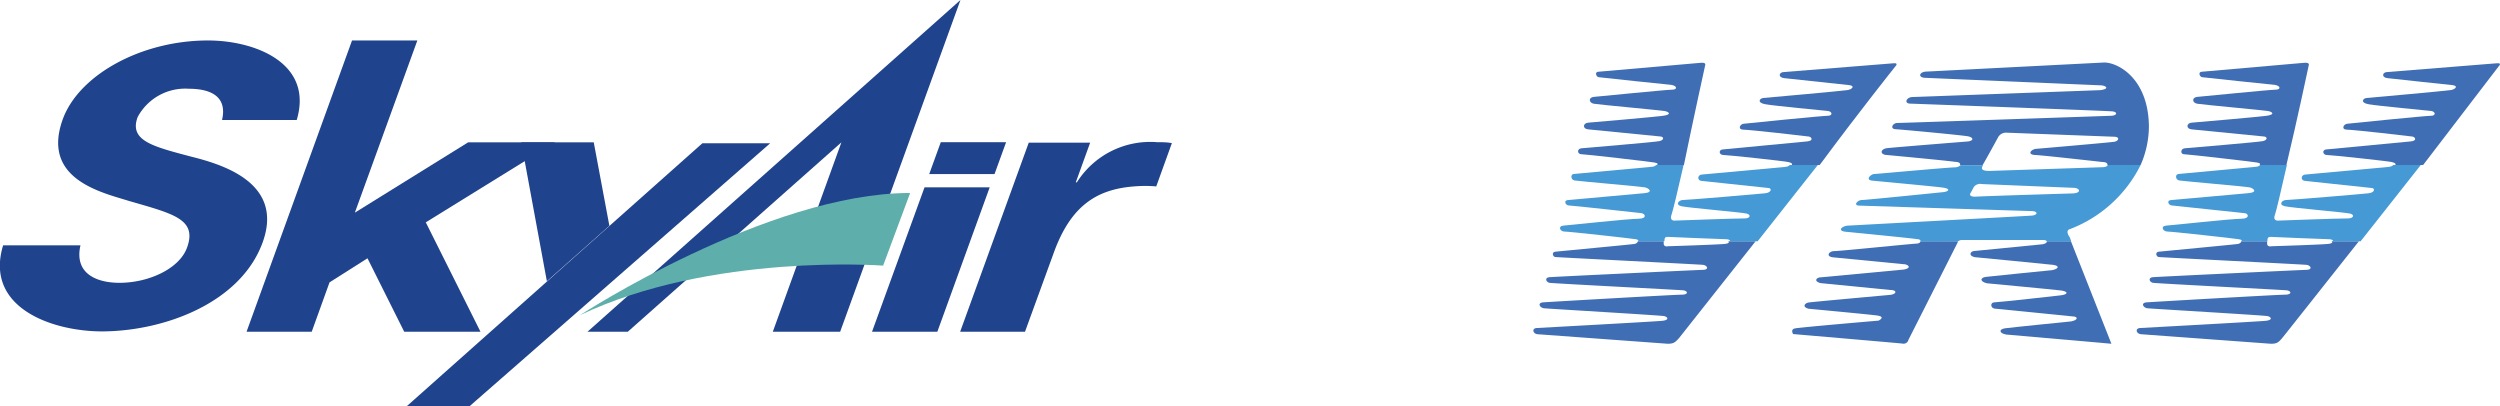 <svg xmlns="http://www.w3.org/2000/svg" viewBox="0 0 160 26"><defs><style>.cls-1{fill:#3f6eb4;}.cls-2{fill:#4599d5;}.cls-3{fill:#1f438c;}.cls-4{fill:#5eafab;}</style></defs><g id="レイヤー_2" data-name="レイヤー 2"><g id="t"><path class="cls-1" d="M121.31,4.24s.23-.23-.13-.19l-7,.56c-.33,0-.41.34,0,.39s4.19.45,4.19.45c.37.06.15.26-.1.31s-5.16.49-5.41.51-.43.3.11.4,3.7.4,4,.43.35.31,0,.31-5.13.48-5.38.51-.39.38,0,.38,4,.41,4.18.44.31.27-.11.31l-5.36.51c-.34,0-.3.36,0,.36s3.9.39,4.15.45.25.11.24.19h1.77C119,7.13,121.31,4.24,121.31,4.24Z"/><path class="cls-1" d="M109.13,4.18s.1-.2-.29-.16l-6.53.57c-.27,0-.16.32,0,.35s4.64.49,4.64.49c.4.06.42.31.06.31s-4.64.43-5,.46-.34.38,0,.44,4.31.42,4.55.47.46.22-.12.3-4.43.41-4.79.44-.38.4,0,.43l4.56.45c.3,0,.31.23,0,.3s-4.7.43-5,.46-.27.38,0,.38,4.4.48,4.67.53.2.1.18.16h1.71C108.34,7.77,109.13,4.18,109.13,4.18Z"/><path class="cls-1" d="M110.39,15.61c-.46.05-3.64.15-3.64.15s-.32.08-.27-.25a.64.64,0,0,1,0-.07h-1.66c0,.06-.07.14-.2.17s-4.83.47-5.08.5-.16.32,0,.34,9.18.47,9.45.5.42.31,0,.32-9.48.44-9.82.47-.22.32,0,.36,8.25.45,8.55.48.38.28-.11.28-8.43.46-8.84.49-.22.35.05.38,7.44.45,7.68.5.35.25-.1.3-8,.46-8,.46c-.4,0-.3.37,0,.4l8.33.61c.35,0,.47-.06.75-.39l4.88-6.17h-1.76C110.71,15.51,110.61,15.59,110.39,15.61Z"/><path class="cls-1" d="M159.92,4.24s.24-.23-.13-.19l-7,.56c-.32,0-.4.34,0,.39s4.19.45,4.19.45c.37.06.15.26-.1.31s-5.16.49-5.41.51-.43.3.11.4,3.71.4,4,.43.35.31,0,.31-5.11.48-5.36.51-.4.38,0,.38,4,.41,4.18.44.31.27-.11.31l-5.37.51c-.33,0-.28.36,0,.36s3.9.39,4.15.45.25.11.24.19h1.77Z"/><path class="cls-1" d="M149,15.61c-.44.05-3.63.15-3.63.15s-.32.08-.27-.25a.64.64,0,0,1,0-.07h-1.66c0,.06-.07.14-.2.17s-4.83.47-5.08.5-.16.32,0,.34,9.17.47,9.45.5.42.31,0,.32-9.48.44-9.82.47-.22.32,0,.36,8.25.45,8.55.48.38.28-.11.28-8.43.46-8.84.49-.22.35.05.38,7.44.45,7.68.5.35.25-.1.3-8,.46-8,.46c-.41,0-.31.37,0,.4l8.31.61c.37,0,.48-.06.75-.39.12-.14,2.3-2.9,4.89-6.17h-1.76C149.33,15.51,149.23,15.59,149,15.61Z"/><path class="cls-1" d="M147.76,4.18s.09-.2-.3-.16l-6.53.57c-.27,0-.16.32,0,.35s4.65.49,4.65.49c.39.06.41.31.05.31s-4.64.43-5,.46-.35.38,0,.44,4.31.42,4.55.47.46.22-.12.3-4.43.41-4.79.44-.37.4,0,.43l4.56.45c.31,0,.31.23,0,.3s-4.7.43-5,.46-.28.38-.06.38,4.4.48,4.67.53.2.1.18.16h1.71C147,7.77,147.76,4.18,147.76,4.18Z"/><path class="cls-1" d="M122.68,15.59c-.25,0-4.92.48-5.28.48s-.57.35-.08.4l4.53.44c.23,0,.56.23,0,.34l-5.33.5c-.24,0-.49.24,0,.37l4.47.44c.42,0,.42.25,0,.31,0,0-5,.45-5.24.49s-.44.28,0,.4c0,0,3.76.35,4.37.43s.11.33.11.33-5.06.43-5.36.5-.11.36-.11.36,6.67.57,7,.61a.32.32,0,0,0,.38-.24l3.16-6.25s0-.05,0-.06h-2.39C122.91,15.51,122.82,15.58,122.68,15.59Z"/><path class="cls-1" d="M130.75,15.63l-4.36.43c-.3,0-.44.31,0,.4,0,0,4.59.44,5,.49s.41.24-.05.34c0,0-3.86.38-4.24.43s-.4.3.06.41c0,0,4.27.4,4.74.46s.48.25,0,.31c0,0-4,.45-4.26.45s-.27.34,0,.4l5,.5c.38,0,.36.24-.09.32,0,0-3.79.38-4.22.44s-.38.32.06.4l6.74.59-2.59-6.56H131C131,15.49,131,15.57,130.75,15.63Z"/><path class="cls-1" d="M127.86,8.82a.58.58,0,0,1,.53-.33l6.89.26c.42,0,.32.27.05.32s-5.07.46-5.07.46c-.33.08-.5.37,0,.39s4.31.45,4.31.45c.26,0,.33.12.3.19H137a6.21,6.21,0,0,0,.53-2.51C137.48,5,135.54,4,134.67,4l-11.35.58c-.49,0-.6.38-.12.4l11.21.48c.36,0,.66.23,0,.31l-12,.44c-.38,0-.57.38-.2.42,0,0,12.69.46,13,.5s.31.26-.1.28c0,0-13.38.46-13.68.46s-.5.38-.11.4,4.36.39,4.66.46.37.25,0,.32c0,0-4.77.38-5.19.43s-.49.35-.14.43c0,0,4,.37,4.48.45.28,0,.35.12.31.2h1.45C127.07,10.27,127.86,8.82,127.86,8.82Z"/><path class="cls-2" d="M114.55,10.56s-.08.1-.27.12l-5.35.49c-.28,0-.36.39,0,.41l4.23.45c.25,0,.24.29-.19.34s-5,.43-5.26.43-.53.3-.09.4,3.87.39,4.17.47.23.32-.16.31-4.49.14-4.49.14-.31,0-.16-.39c.07-.18.4-1.53.77-3.17H106s-.1.1-.23.11l-5,.46c-.3,0-.24.38,0,.42s4.25.39,4.5.44.56.31,0,.37l-4.87.44c-.38,0-.2.35,0,.35s4.37.46,4.64.49.39.36-.19.36-4.45.41-4.8.44-.22.38.08.38,4.28.44,4.56.49c.12,0,.17.08.17.13h1.66c0-.26.08-.28.23-.28,0,0,3.4.15,3.73.15.16,0,.25.06.25.13h1.76l3.85-4.88Z"/><path class="cls-2" d="M153.17,10.56s-.08.1-.27.12l-5.35.49c-.28,0-.36.39,0,.41l4.22.45c.25,0,.24.29-.18.34s-5,.43-5.27.43-.52.3-.09.4,3.87.39,4.18.47.22.32-.17.31-4.48.14-4.48.14-.32,0-.16-.39c.07-.18.39-1.53.76-3.17h-1.71s-.09.1-.23.11l-4.95.46c-.3,0-.24.38,0,.42s4.26.39,4.5.44.56.31-.05.37L139,12.8c-.39,0-.21.35,0,.35l4.63.49c.28,0,.39.36-.19.36s-4.44.41-4.81.44-.21.38.09.38,4.29.44,4.56.49.17.08.17.13h1.66c0-.26.08-.28.23-.28,0,0,3.4.15,3.73.15.16,0,.25.06.25.13h1.76l3.85-4.88Z"/><path class="cls-2" d="M132.43,14.68A8.39,8.39,0,0,0,137,10.56h-2.11c0,.07-.15.14-.3.14l-7.28.24c-.45,0-.56-.12-.39-.37h-1.44a.55.55,0,0,1-.36.14c-.39,0-5,.42-5.19.43s-.58.37-.11.42,4.24.39,4.61.46.31.21,0,.27c0,0-5,.51-5.27.51s-.6.36-.14.36l11,.35c.42,0,.42.26,0,.29s-11.38.62-11.75.64-.71.32-.17.39c0,0,4.32.42,4.63.48.14,0,.19.08.19.14h2.39a.43.43,0,0,1,.29-.09s4.88,0,5.16,0q.19,0,.24.09h1.56l-.09-.25C132.16,14.76,132.43,14.68,132.43,14.68Zm-6-2.09c-.52,0-.3-.26-.3-.26l.2-.37a.51.51,0,0,1,.51-.18l5.85.24c.44,0,.56.34-.06.36C132.59,12.38,126.9,12.55,126.39,12.59Z"/><polygon class="cls-3" points="59.99 21.23 63.34 11.99 59.17 11.99 55.81 21.23 59.99 21.23"/><polygon class="cls-3" points="63.65 11.14 64.39 9.1 60.21 9.1 59.47 11.14 63.65 11.14"/><polygon class="cls-3" points="37.6 21.23 40.18 21.23 53.85 9.11 49.46 21.23 53.77 21.23 61.47 0 37.6 21.23"/><path class="cls-3" d="M65.84,9.13h3.93l-.92,2.54h.07A5.55,5.55,0,0,1,74.06,9.1c.32,0,.63,0,.94.06l-1,2.77a8.3,8.3,0,0,0-1.41,0c-2.39.18-4.06,1.23-5.15,4.25L65.6,21.23H61.45Z"/><path class="cls-3" d="M35,18,33.36,9.11H38l1,5.34Z"/><polygon class="cls-3" points="25.87 21.23 30.75 21.23 27.25 14.23 35.53 9.11 29.96 9.11 22.71 13.61 26.71 2.59 22.53 2.59 15.78 21.23 19.95 21.23 21.09 18.07 23.52 16.53 25.87 21.23"/><path class="cls-3" d="M5.15,15.7c-.41,1.79,1,2.4,2.5,2.4,1.86,0,3.83-.9,4.32-2.25.67-1.84-.9-2.17-3.75-3C6.45,12.3,2.67,11.45,4,7.68c1-2.85,5-5.09,9.31-5.09,3,0,6.77,1.44,5.68,5.09H14.21c.37-1.59-.85-2-2.13-2A3.45,3.45,0,0,0,8.81,7.49C8.25,9,9.78,9.37,12.14,10c1.92.48,6.08,1.62,4.67,5.51s-6.33,5.7-10.32,5.7C3.23,21.19-1,19.64.2,15.7Z"/><polygon class="cls-3" points="49.29 9.17 30.05 26 29.61 26 26.03 26 26.03 26 44.95 9.17 49.29 9.17"/><path class="cls-4" d="M37.12,20.17s12-7.82,21.13-7.82L56.52,17S45.52,16.17,37.12,20.17Z"/></g></g></svg>